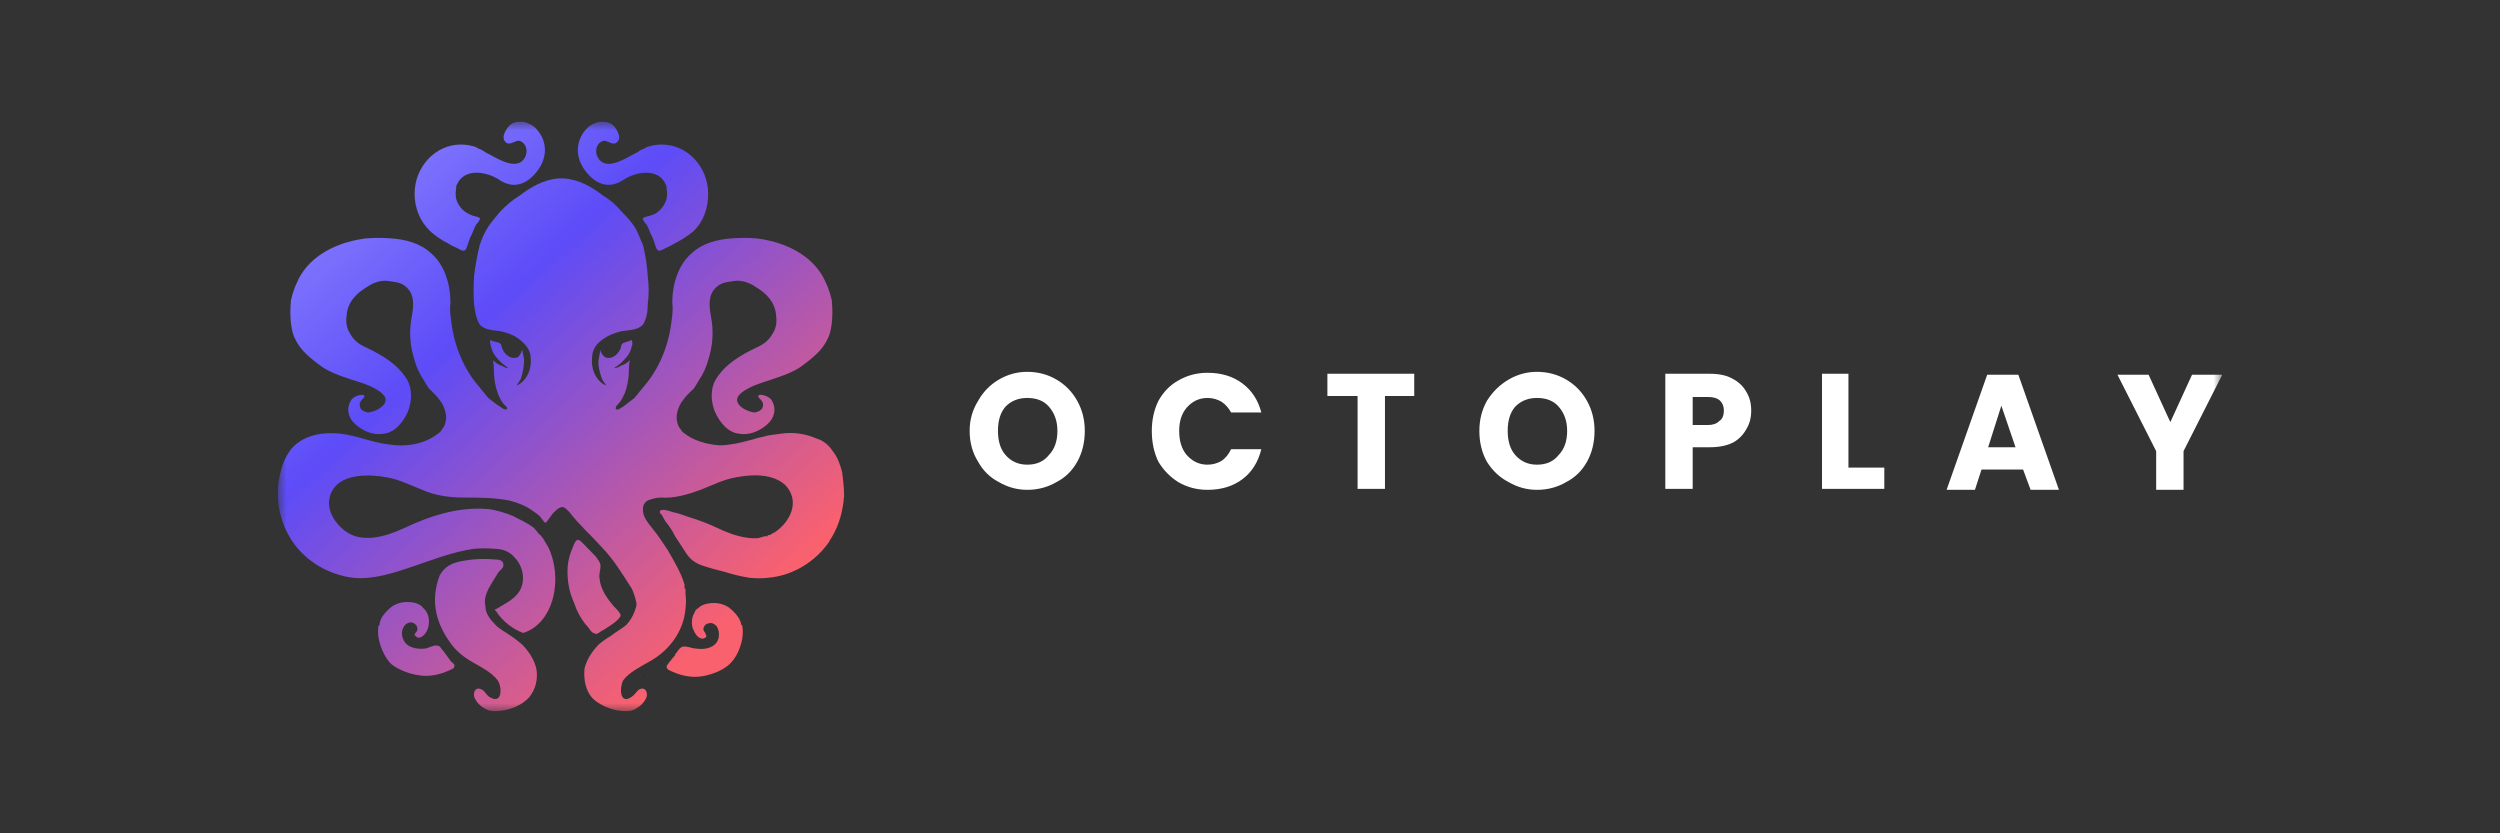 <svg width="144" height="48" viewBox="0 0 144 48" fill="none" xmlns="http://www.w3.org/2000/svg">
<rect x="0" y="0" width="144" height="48" fill="#333333" stroke="none"/>
<g clip-path="url(#clip0_3763_14158)">
<mask id="mask0_3763_14158" style="mask-type:luminance" maskUnits="userSpaceOnUse" x="16" y="7" width="112" height="34">
<path d="M128 7H16V41H128V7Z" fill="white"/>
</mask>
<g mask="url(#mask0_3763_14158)">
<path d="M24.805 13.34C25.095 13.6 25.422 13.823 25.784 14.008C25.965 14.12 26.147 14.213 26.328 14.287C26.545 14.398 26.763 14.566 26.872 14.287C26.98 14.008 27.035 13.73 27.198 13.451C27.27 13.266 27.343 13.098 27.415 12.95C27.47 12.894 27.687 12.671 27.633 12.56C27.578 12.504 27.361 12.449 27.306 12.449C27.198 12.412 27.107 12.374 27.035 12.337C26.654 12.17 26.382 11.836 26.273 11.446C26.237 11.26 26.237 11.075 26.273 10.889C26.273 10.777 26.273 10.666 26.328 10.61C26.763 9.663 28.013 9.886 28.72 10.332C29.59 10.945 30.406 10.61 31.004 9.775C31.602 8.939 31.493 7.936 30.732 7.268C30.623 7.194 30.514 7.138 30.406 7.101C30.079 6.934 29.699 6.989 29.427 7.157C29.209 7.324 28.829 7.881 29.101 8.159C29.318 8.438 29.644 8.104 29.862 8.104C30.297 8.159 30.514 8.772 30.134 9.218C29.59 9.83 28.448 8.995 27.959 8.772C27.814 8.661 27.669 8.586 27.524 8.549L27.47 8.494C27.18 8.382 26.872 8.326 26.545 8.326C25.077 8.326 23.881 9.608 23.881 11.167C23.881 12.003 24.207 12.783 24.805 13.34Z" fill="url(#paint0_linear_3763_14158)"/>
<path d="M35.95 10.332C36.657 9.886 37.908 9.663 38.343 10.61C38.397 10.666 38.397 10.777 38.397 10.889C38.433 11.075 38.433 11.26 38.397 11.446C38.288 11.836 38.017 12.17 37.69 12.337C37.582 12.374 37.473 12.412 37.364 12.449C37.31 12.449 37.092 12.504 37.038 12.56C36.984 12.671 37.201 12.894 37.255 12.95C37.328 13.098 37.4 13.266 37.473 13.451C37.636 13.73 37.69 14.008 37.799 14.287C37.908 14.566 38.125 14.398 38.343 14.287C38.524 14.213 38.705 14.12 38.887 14.008C39.249 13.823 39.593 13.6 39.92 13.34C40.518 12.783 40.789 12.003 40.789 11.167C40.789 9.608 39.593 8.326 38.125 8.326C37.799 8.326 37.491 8.382 37.201 8.494L37.147 8.549C37.002 8.586 36.857 8.661 36.712 8.772C36.222 8.995 35.081 9.83 34.537 9.218C34.156 8.772 34.374 8.159 34.809 8.104C35.026 8.104 35.352 8.438 35.57 8.159C35.842 7.881 35.461 7.324 35.244 7.157C34.972 6.989 34.591 6.934 34.265 7.101C34.156 7.138 34.048 7.194 33.939 7.268C33.178 7.936 33.069 8.939 33.667 9.775C34.265 10.61 35.081 10.945 35.95 10.332Z" fill="url(#paint1_linear_3763_14158)"/>
<path d="M37.093 38.909C37.093 38.909 37.093 38.928 37.093 38.965C37.129 38.928 37.129 38.909 37.093 38.909Z" fill="black"/>
<path d="M48.51 27.21C48.401 26.765 48.238 26.319 47.966 25.985C47.749 25.651 47.423 25.372 47.042 25.261C46.389 24.982 45.683 24.871 44.976 24.982C44.65 25.038 44.324 25.038 43.997 25.149C43.78 25.186 43.562 25.242 43.345 25.316C42.91 25.428 42.529 25.539 42.094 25.595C41.877 25.632 41.659 25.651 41.442 25.651C40.681 25.595 39.919 25.372 39.376 24.927C39.267 24.871 39.213 24.704 39.104 24.592C38.995 24.369 38.941 24.091 38.995 23.812C39.05 23.534 39.158 23.311 39.267 23.144C39.303 23.107 39.321 23.088 39.321 23.088C39.484 22.81 39.756 22.587 39.974 22.364C40.083 22.197 40.191 22.03 40.246 21.918C40.499 21.547 40.681 21.157 40.789 20.749C41.061 19.913 41.116 19.077 40.953 18.242C40.844 17.629 40.735 16.849 41.442 16.404C41.714 16.236 42.04 16.236 42.312 16.181C42.747 16.125 43.182 16.292 43.508 16.515C44.16 16.905 44.65 17.406 44.704 18.186C44.758 18.576 44.704 18.91 44.487 19.244C44.269 19.634 43.943 19.857 43.562 20.024C42.638 20.47 41.768 20.971 41.224 21.863C40.898 22.42 40.953 23.144 41.17 23.701C41.442 24.314 41.931 24.927 42.584 24.982C43.182 25.094 43.78 24.815 44.215 24.425C44.595 24.091 44.758 23.534 44.432 23.032C44.324 22.865 43.943 22.698 43.725 22.754C43.725 22.754 43.707 22.773 43.671 22.81C43.671 22.81 43.671 22.865 43.725 22.921C43.834 23.032 43.997 23.2 43.943 23.367C43.943 23.59 43.725 23.701 43.508 23.757C43.073 23.757 42.203 23.311 42.529 22.81C42.91 22.308 43.943 22.03 44.432 21.863C45.085 21.64 45.791 21.417 46.335 20.971C46.988 20.47 47.531 20.024 47.803 19.189C47.966 18.576 47.966 17.908 47.912 17.295C47.803 16.794 47.586 16.236 47.314 15.791C46.498 14.509 44.976 13.897 43.562 13.73C43.091 13.693 42.62 13.693 42.149 13.73C41.333 13.785 40.463 14.008 39.865 14.565C39.321 15.011 38.995 15.679 38.832 16.404C38.76 16.738 38.723 17.09 38.723 17.462C38.778 17.852 38.723 18.186 38.669 18.576C38.506 19.913 37.962 21.25 37.092 22.253C36.911 22.475 36.73 22.698 36.548 22.921C36.404 23.032 36.258 23.144 36.114 23.255C36.059 23.311 35.679 23.59 35.57 23.59C35.497 23.59 35.461 23.571 35.461 23.534C35.461 23.422 35.515 23.367 35.57 23.311C36.059 22.81 36.222 21.974 36.222 21.306C36.222 21.12 36.24 20.934 36.277 20.749C36.132 20.897 35.95 21.009 35.733 21.083C35.624 21.157 35.515 21.194 35.407 21.194C35.407 21.139 35.407 21.139 35.461 21.139C35.733 20.971 35.95 20.749 36.168 20.47C36.277 20.303 36.331 20.192 36.385 19.969C36.44 19.802 36.44 19.746 36.385 19.579C36.222 19.69 35.95 19.69 35.842 19.802C35.805 19.839 35.787 19.876 35.787 19.913C35.733 20.303 35.298 20.749 34.863 20.581C34.7 20.47 34.591 20.303 34.591 20.136C34.555 20.322 34.519 20.507 34.482 20.693C34.428 21.027 34.537 21.417 34.645 21.751C34.7 21.918 34.809 22.03 34.917 22.197C34.7 22.141 34.482 21.918 34.374 21.751C34.156 21.417 34.066 21.046 34.102 20.637C34.102 20.247 34.265 19.913 34.537 19.69C34.917 19.356 35.352 19.189 35.787 19.077C36.168 19.022 36.766 19.022 37.038 18.688C37.255 18.353 37.31 17.908 37.31 17.518C37.382 16.998 37.382 16.459 37.31 15.902C37.273 15.308 37.183 14.714 37.038 14.12C36.875 13.785 36.766 13.395 36.548 13.061C36.331 12.727 36.059 12.448 35.787 12.17C35.515 11.836 35.135 11.501 34.754 11.279C34.102 10.777 33.341 10.332 32.471 10.276C32.471 10.276 32.453 10.276 32.416 10.276C32.38 10.276 32.344 10.276 32.308 10.276C32.271 10.276 32.235 10.276 32.199 10.276C31.329 10.332 30.568 10.777 29.915 11.279C29.535 11.501 29.154 11.836 28.828 12.17C28.61 12.448 28.338 12.727 28.121 13.061C27.904 13.395 27.74 13.785 27.632 14.12C27.487 14.714 27.378 15.308 27.305 15.902C27.269 16.459 27.269 16.998 27.305 17.518C27.36 17.908 27.414 18.353 27.632 18.688C27.904 19.022 28.447 19.022 28.828 19.077C29.317 19.189 29.752 19.356 30.078 19.69C30.35 19.913 30.568 20.247 30.568 20.637C30.604 21.046 30.513 21.417 30.296 21.751C30.187 21.918 29.97 22.141 29.752 22.197C29.861 22.03 29.97 21.918 30.024 21.751C30.133 21.417 30.187 21.027 30.187 20.693C30.151 20.507 30.115 20.322 30.078 20.136C30.024 20.303 29.97 20.47 29.806 20.581C29.372 20.749 28.937 20.303 28.882 19.913C28.882 19.876 28.864 19.839 28.828 19.802C28.719 19.69 28.393 19.69 28.23 19.579C28.23 19.746 28.23 19.802 28.284 19.969C28.338 20.192 28.393 20.303 28.502 20.47C28.719 20.749 28.937 20.971 29.208 21.139C29.208 21.139 29.208 21.139 29.263 21.194C29.154 21.194 29.045 21.157 28.937 21.083C28.719 21.009 28.538 20.897 28.393 20.749C28.429 20.934 28.447 21.12 28.447 21.306C28.447 21.974 28.61 22.81 29.045 23.311C29.1 23.367 29.208 23.422 29.208 23.534C29.154 23.645 28.937 23.534 28.882 23.478C28.773 23.404 28.665 23.33 28.556 23.255C28.411 23.144 28.266 23.032 28.121 22.921C27.94 22.698 27.759 22.475 27.577 22.253C26.707 21.25 26.164 19.913 26.001 18.576C25.946 18.186 25.892 17.852 25.946 17.462C25.946 17.09 25.91 16.738 25.837 16.404C25.674 15.679 25.348 15.011 24.804 14.565C24.206 14.008 23.336 13.785 22.521 13.73C22.05 13.693 21.578 13.693 21.107 13.73C19.694 13.897 18.171 14.509 17.356 15.791C17.084 16.236 16.866 16.794 16.758 17.295C16.703 17.908 16.703 18.576 16.866 19.189C17.138 20.024 17.682 20.47 18.334 20.971C18.878 21.417 19.585 21.64 20.237 21.863C20.781 22.03 21.76 22.308 22.14 22.81C22.466 23.311 21.596 23.757 21.162 23.757C20.944 23.701 20.727 23.59 20.727 23.367C20.672 23.2 20.835 23.032 20.944 22.921C20.998 22.865 20.998 22.81 20.998 22.81C20.962 22.773 20.944 22.754 20.944 22.754C20.727 22.698 20.346 22.865 20.237 23.032C19.911 23.534 20.074 24.091 20.455 24.425C20.89 24.815 21.488 25.094 22.086 24.982C22.738 24.927 23.228 24.314 23.5 23.701C23.717 23.144 23.771 22.42 23.445 21.863C22.901 20.971 22.032 20.47 21.107 20.024C20.727 19.857 20.4 19.634 20.183 19.244C19.965 18.91 19.911 18.576 19.965 18.186C20.02 17.406 20.509 16.905 21.162 16.515C21.488 16.292 21.923 16.125 22.358 16.181C22.63 16.236 22.956 16.236 23.228 16.404C23.934 16.849 23.826 17.629 23.717 18.242C23.554 19.077 23.608 19.913 23.88 20.749C23.989 21.157 24.17 21.547 24.424 21.918C24.478 22.03 24.587 22.197 24.696 22.364C24.913 22.587 25.185 22.81 25.348 23.088C25.348 23.088 25.366 23.107 25.402 23.144C25.511 23.311 25.62 23.534 25.674 23.812C25.729 24.091 25.674 24.369 25.566 24.592C25.457 24.704 25.402 24.871 25.294 24.927C24.478 25.595 23.391 25.762 22.358 25.595C21.433 25.483 20.564 25.094 19.639 24.982C18.606 24.871 17.519 25.038 16.812 25.818C16.486 26.208 16.268 26.709 16.16 27.21C15.779 28.603 16.105 30.107 16.866 31.221C17.682 32.391 18.987 33.115 20.346 33.282C21.488 33.394 22.684 33.004 23.826 32.614C24.968 32.224 26.109 31.778 27.305 31.611C27.704 31.574 28.103 31.574 28.502 31.611C28.937 31.611 29.372 31.778 29.643 32.112C30.133 32.614 30.296 33.449 29.915 34.062C29.589 34.564 29.045 34.786 28.61 35.065C28.574 35.065 28.538 35.084 28.502 35.121C28.502 35.158 28.52 35.176 28.556 35.176C28.937 35.789 29.535 36.235 30.133 36.458C30.513 36.346 30.84 36.123 31.111 35.845C32.144 34.731 32.199 32.837 31.601 31.555C31.492 31.37 31.383 31.184 31.274 30.998C31.238 30.961 31.22 30.943 31.22 30.943C31.184 30.868 31.13 30.813 31.057 30.776C30.948 30.627 30.84 30.497 30.731 30.386C30.35 30.107 29.97 29.94 29.535 29.717C29.1 29.532 28.647 29.401 28.175 29.327C26.436 29.16 24.75 29.717 23.228 30.441C22.14 30.943 20.835 31.277 19.911 30.608C19.15 30.051 18.606 29.049 19.204 28.157C19.802 27.266 21.325 27.322 22.249 27.489C22.956 27.6 23.608 27.935 24.315 28.213C25.076 28.547 25.892 28.659 26.707 28.659C27.577 28.659 28.447 28.659 29.317 28.826C29.752 28.937 30.241 29.104 30.622 29.383C30.785 29.494 31.057 29.661 31.166 29.829C31.274 29.94 31.383 30.218 31.492 30.051C31.601 29.903 31.709 29.754 31.818 29.606C31.981 29.439 32.199 29.16 32.471 29.216C32.579 29.271 32.688 29.383 32.797 29.494C33.341 30.218 34.047 30.831 34.645 31.5C35.352 32.224 35.842 33.059 36.385 33.895C36.494 34.118 36.603 34.452 36.657 34.731C36.657 34.805 36.657 34.861 36.657 34.898C36.621 35.009 36.585 35.121 36.548 35.232C36.44 35.511 36.277 35.789 36.059 36.012C35.787 36.235 35.461 36.402 35.189 36.625C34.935 36.773 34.7 36.94 34.482 37.126C34.102 37.516 33.776 38.017 33.667 38.519C33.612 39.131 33.721 39.744 34.102 40.19C34.482 40.58 35.026 40.803 35.515 40.914C35.896 40.97 36.331 41.025 36.657 40.803C36.875 40.691 37.092 40.468 37.201 40.245C37.364 39.967 37.201 39.466 36.766 39.744C36.657 39.856 36.548 40.023 36.385 40.134C35.679 40.636 35.679 39.577 35.896 39.187C36.222 38.742 36.875 38.407 37.364 38.129C38.506 37.516 39.376 36.402 39.484 35.065C39.521 34.768 39.521 34.471 39.484 34.174C39.484 34.136 39.484 34.099 39.484 34.062C39.484 34.025 39.484 33.988 39.484 33.951C39.484 33.914 39.466 33.895 39.43 33.895C39.43 33.821 39.43 33.765 39.43 33.728C39.43 33.691 39.43 33.672 39.43 33.672C39.213 32.948 38.832 32.335 38.451 31.667C38.18 31.277 37.908 30.831 37.581 30.441C37.31 30.107 36.983 29.717 37.038 29.271C37.038 29.049 37.201 28.826 37.473 28.77C37.636 28.714 37.853 28.659 38.071 28.659C38.832 28.714 39.593 28.492 40.354 28.213C41.061 27.935 41.714 27.6 42.42 27.489C42.747 27.433 43.127 27.378 43.508 27.378C44.269 27.378 45.03 27.6 45.411 28.157C46.009 29.049 45.465 30.051 44.704 30.608C44.668 30.608 44.65 30.627 44.65 30.664C44.614 30.664 44.595 30.664 44.595 30.664C44.559 30.701 44.523 30.72 44.487 30.72C44.45 30.757 44.432 30.776 44.432 30.776C44.36 30.813 44.287 30.831 44.215 30.831C44.215 30.868 44.215 30.887 44.215 30.887C44.178 30.887 44.142 30.887 44.106 30.887C44.07 30.887 44.052 30.887 44.052 30.887C43.943 30.924 43.816 30.961 43.671 30.998C42.91 31.054 42.094 30.776 41.387 30.441C40.844 30.181 40.264 29.959 39.648 29.773C39.321 29.661 39.05 29.55 38.723 29.494C38.615 29.439 38.071 29.271 38.017 29.439C37.962 29.55 38.071 29.606 38.125 29.661C38.198 29.81 38.27 29.94 38.343 30.051C38.56 30.311 38.741 30.59 38.886 30.887C39.031 31.11 39.176 31.333 39.321 31.555C39.394 31.667 39.466 31.778 39.539 31.89C39.756 32.224 40.083 32.447 40.409 32.558C40.844 32.707 41.297 32.837 41.768 32.948C42.239 33.097 42.711 33.208 43.182 33.282C43.544 33.319 43.889 33.319 44.215 33.282C45.628 33.171 46.933 32.391 47.749 31.221C47.785 31.147 47.839 31.054 47.912 30.943C48.347 30.218 48.564 29.383 48.619 28.547C48.619 28.102 48.564 27.656 48.51 27.21Z" fill="url(#paint2_linear_3763_14158)"/>
<path d="M30.079 37.126C29.861 36.94 29.644 36.773 29.426 36.624C29.1 36.402 28.774 36.234 28.556 36.012C28.23 35.677 27.958 35.343 27.958 34.898C27.849 34.452 28.067 34.006 28.339 33.561C28.448 33.375 28.574 33.171 28.719 32.948C28.828 32.836 29.046 32.669 28.991 32.502C28.991 32.224 28.611 32.224 28.448 32.224C28.049 32.187 27.65 32.187 27.251 32.224C26.816 32.279 26.273 32.335 25.892 32.558C25.675 32.669 25.403 32.948 25.294 33.226C25.185 33.523 25.113 33.839 25.076 34.173C24.968 35.176 25.294 36.123 25.892 36.959C26.218 37.46 26.708 37.85 27.197 38.128C27.686 38.407 28.339 38.741 28.665 39.187C28.937 39.577 28.937 40.635 28.176 40.134C28.012 40.023 27.958 39.855 27.795 39.744C27.36 39.465 27.197 39.967 27.36 40.245C27.469 40.468 27.686 40.691 27.904 40.802C28.23 41.025 28.665 40.969 29.046 40.914C29.589 40.802 30.079 40.58 30.459 40.19C30.84 39.744 31.003 39.131 30.894 38.518C30.785 38.017 30.459 37.516 30.079 37.126Z" fill="url(#paint3_linear_3763_14158)"/>
<path d="M26 38.129C25.891 37.961 25.782 37.85 25.674 37.683C25.601 37.572 25.529 37.479 25.456 37.404C25.347 37.237 25.293 37.181 25.13 37.181C24.912 37.181 24.749 37.293 24.532 37.349C24.151 37.404 23.716 37.349 23.444 37.126C23.118 36.847 23.064 36.346 23.281 36.067C23.39 35.9 23.553 35.845 23.716 35.845C23.879 35.9 24.042 36.012 24.042 36.234C24.042 36.309 24.006 36.383 23.934 36.457C23.934 36.457 23.879 36.513 23.879 36.569C23.879 36.606 23.897 36.624 23.934 36.624C24.151 36.903 24.477 36.569 24.586 36.346C24.749 36.012 24.749 35.566 24.586 35.288C24.55 35.213 24.514 35.157 24.477 35.12C24.405 35.046 24.332 34.972 24.26 34.898C24.042 34.73 23.771 34.675 23.444 34.675C23.154 34.675 22.883 34.749 22.629 34.898C22.52 34.972 22.411 35.065 22.302 35.176C22.085 35.399 21.922 35.622 21.868 35.9C21.868 35.938 21.868 35.975 21.868 36.012C21.831 36.012 21.813 36.012 21.813 36.012C21.65 36.736 22.031 37.683 22.466 38.184C23.009 38.685 24.097 39.02 24.858 38.908C25.184 38.871 25.51 38.778 25.837 38.63C25.945 38.574 26.163 38.519 26.163 38.407C26.217 38.296 26.108 38.184 26 38.129Z" fill="url(#paint4_linear_3763_14158)"/>
<path d="M38.561 38.129C38.669 38.018 38.778 37.85 38.887 37.739C38.887 37.702 38.887 37.683 38.887 37.683C38.959 37.609 39.032 37.516 39.104 37.405C39.213 37.293 39.268 37.238 39.431 37.238C39.648 37.238 39.866 37.349 40.029 37.349C40.409 37.405 40.844 37.405 41.17 37.126C41.442 36.904 41.497 36.402 41.279 36.068C41.17 35.956 41.007 35.845 40.844 35.901C40.681 35.901 40.518 36.068 40.518 36.235C40.518 36.309 40.554 36.383 40.627 36.458C40.627 36.514 40.681 36.569 40.681 36.625C40.681 36.625 40.681 36.644 40.681 36.681C40.409 36.959 40.083 36.625 39.974 36.346C39.811 36.068 39.811 35.622 39.974 35.344C40.011 35.269 40.047 35.195 40.083 35.121C40.156 35.084 40.228 35.028 40.301 34.954C40.518 34.787 40.844 34.731 41.116 34.731C41.406 34.731 41.678 34.805 41.932 34.954C42.04 35.028 42.149 35.121 42.258 35.232C42.475 35.455 42.639 35.678 42.693 35.956C42.693 35.994 42.711 36.012 42.747 36.012C42.91 36.792 42.53 37.739 42.095 38.185C41.551 38.742 40.464 39.076 39.703 38.965C39.376 38.927 39.05 38.835 38.724 38.686C38.615 38.63 38.398 38.575 38.398 38.407C38.398 38.296 38.506 38.24 38.561 38.129Z" fill="url(#paint5_linear_3763_14158)"/>
<path d="M34.319 36.514C34.482 36.514 34.591 36.346 34.754 36.291C35.08 36.068 35.515 35.845 35.733 35.511C35.841 35.344 35.352 34.954 35.243 34.787C34.917 34.397 34.591 33.895 34.536 33.338C34.482 33.06 34.591 32.837 34.591 32.614C34.591 32.391 34.428 32.224 34.319 32.057C34.065 31.797 33.811 31.537 33.558 31.277C33.449 31.166 33.34 31.054 33.231 31.11C33.123 31.166 33.123 31.277 33.068 31.333C32.996 31.519 32.923 31.704 32.851 31.89C32.742 32.224 32.688 32.558 32.688 32.893C32.688 33.561 32.797 34.118 33.068 34.731C33.213 35.176 33.431 35.585 33.721 35.956C33.83 36.068 33.92 36.179 33.993 36.291C34.047 36.346 34.101 36.458 34.21 36.458C34.246 36.495 34.283 36.514 34.319 36.514Z" fill="url(#paint6_linear_3763_14158)"/>
<path fill-rule="evenodd" clip-rule="evenodd" d="M59.168 28.214C58.588 28.214 58.044 28.065 57.536 27.768C57.029 27.508 56.63 27.118 56.34 26.598C56.014 26.078 55.851 25.484 55.851 24.816C55.851 24.184 56.014 23.609 56.34 23.089C56.63 22.569 57.029 22.16 57.536 21.863C58.044 21.566 58.588 21.418 59.168 21.418C59.784 21.418 60.346 21.566 60.853 21.863C61.361 22.16 61.759 22.569 62.049 23.089C62.339 23.609 62.484 24.184 62.484 24.816C62.484 25.484 62.339 26.078 62.049 26.598C61.759 27.118 61.361 27.508 60.853 27.768C60.346 28.065 59.784 28.214 59.168 28.214ZM59.168 26.765C59.711 26.765 60.128 26.579 60.418 26.208C60.744 25.874 60.907 25.41 60.907 24.816C60.907 24.259 60.744 23.794 60.418 23.423C60.128 23.089 59.711 22.922 59.168 22.922C58.66 22.922 58.243 23.089 57.917 23.423C57.627 23.757 57.482 24.221 57.482 24.816C57.482 25.41 57.627 25.874 57.917 26.208C58.243 26.579 58.66 26.765 59.168 26.765ZM66.344 24.816C66.344 24.184 66.471 23.609 66.725 23.089C67.015 22.569 67.396 22.179 67.867 21.919C68.374 21.622 68.936 21.473 69.552 21.473C70.35 21.473 71.02 21.677 71.564 22.086C72.108 22.494 72.47 23.052 72.652 23.757H70.912C70.767 23.497 70.585 23.293 70.368 23.144C70.114 22.996 69.842 22.922 69.552 22.922C69.081 22.922 68.683 23.107 68.356 23.479C68.067 23.813 67.921 24.259 67.921 24.816C67.921 25.41 68.067 25.874 68.356 26.208C68.683 26.579 69.081 26.765 69.552 26.765C69.842 26.765 70.114 26.691 70.368 26.542C70.585 26.394 70.767 26.171 70.912 25.874H72.652C72.47 26.617 72.108 27.192 71.564 27.601C71.02 28.009 70.35 28.214 69.552 28.214C68.936 28.214 68.374 28.065 67.867 27.768C67.396 27.471 67.015 27.081 66.725 26.598C66.471 26.078 66.344 25.484 66.344 24.816ZM81.46 21.529V22.81H79.774V28.158H78.197V22.81H76.458V21.529H81.46ZM88.528 28.214C87.948 28.214 87.404 28.065 86.897 27.768C86.389 27.508 85.972 27.118 85.646 26.598C85.356 26.078 85.211 25.484 85.211 24.816C85.211 24.184 85.356 23.609 85.646 23.089C85.972 22.569 86.389 22.16 86.897 21.863C87.404 21.566 87.948 21.418 88.528 21.418C89.144 21.418 89.706 21.566 90.213 21.863C90.721 22.16 91.119 22.569 91.41 23.089C91.7 23.609 91.845 24.184 91.845 24.816C91.845 25.484 91.7 26.078 91.41 26.598C91.119 27.118 90.721 27.508 90.213 27.768C89.706 28.065 89.144 28.214 88.528 28.214ZM88.528 26.765C89.072 26.765 89.489 26.579 89.778 26.208C90.105 25.874 90.268 25.41 90.268 24.816C90.268 24.259 90.105 23.794 89.778 23.423C89.489 23.089 89.072 22.922 88.528 22.922C88.021 22.922 87.604 23.089 87.278 23.423C86.987 23.757 86.843 24.221 86.843 24.816C86.843 25.41 86.987 25.874 87.278 26.208C87.604 26.579 88.021 26.765 88.528 26.765ZM100.87 23.646C100.87 24.054 100.779 24.407 100.598 24.704C100.417 25.038 100.163 25.298 99.837 25.484C99.475 25.67 99.022 25.762 98.478 25.762H97.499V28.158H95.922V21.529H98.478C99.022 21.529 99.457 21.622 99.783 21.807C100.145 21.993 100.417 22.253 100.598 22.587C100.779 22.884 100.87 23.237 100.87 23.646ZM98.369 24.481C98.659 24.481 98.876 24.407 99.022 24.259C99.203 24.147 99.293 23.943 99.293 23.646C99.293 23.386 99.203 23.181 99.022 23.033C98.876 22.922 98.659 22.866 98.369 22.866H97.499V24.481H98.369ZM106.47 26.932H108.536V28.158H104.948V21.529H106.47V26.932ZM116.529 27.044H114.136L113.756 28.214H112.124L114.462 21.585H116.257L118.595 28.214H116.964L116.529 27.044ZM116.094 25.762L115.278 23.367L114.517 25.762H116.094ZM128.001 21.585L125.772 25.985V28.214H124.195V25.985L121.966 21.585H123.76L125.011 24.314L126.261 21.585H128.001Z" fill="white"/>
</g>
</g>
<defs>
<linearGradient id="paint0_linear_3763_14158" x1="19.477" y1="7.881" x2="46.513" y2="37.812" gradientUnits="userSpaceOnUse">
<stop stop-color="#8A83FE"/>
<stop offset="0.328" stop-color="#5D4CF8"/>
<stop offset="0.891" stop-color="#FA616E"/>
</linearGradient>
<linearGradient id="paint1_linear_3763_14158" x1="19.476" y1="7.881" x2="46.512" y2="37.812" gradientUnits="userSpaceOnUse">
<stop stop-color="#8A83FE"/>
<stop offset="0.328" stop-color="#5D4CF8"/>
<stop offset="0.891" stop-color="#FA616E"/>
</linearGradient>
<linearGradient id="paint2_linear_3763_14158" x1="19.476" y1="7.881" x2="46.512" y2="37.812" gradientUnits="userSpaceOnUse">
<stop stop-color="#8A83FE"/>
<stop offset="0.328" stop-color="#5D4CF8"/>
<stop offset="0.891" stop-color="#FA616E"/>
</linearGradient>
<linearGradient id="paint3_linear_3763_14158" x1="19.476" y1="7.88" x2="46.512" y2="37.812" gradientUnits="userSpaceOnUse">
<stop stop-color="#8A83FE"/>
<stop offset="0.328" stop-color="#5D4CF8"/>
<stop offset="0.891" stop-color="#FA616E"/>
</linearGradient>
<linearGradient id="paint4_linear_3763_14158" x1="19.475" y1="7.88" x2="46.511" y2="37.812" gradientUnits="userSpaceOnUse">
<stop stop-color="#8A83FE"/>
<stop offset="0.328" stop-color="#5D4CF8"/>
<stop offset="0.891" stop-color="#FA616E"/>
</linearGradient>
<linearGradient id="paint5_linear_3763_14158" x1="19.477" y1="7.881" x2="46.512" y2="37.812" gradientUnits="userSpaceOnUse">
<stop stop-color="#8A83FE"/>
<stop offset="0.328" stop-color="#5D4CF8"/>
<stop offset="0.891" stop-color="#FA616E"/>
</linearGradient>
<linearGradient id="paint6_linear_3763_14158" x1="19.476" y1="7.881" x2="46.511" y2="37.812" gradientUnits="userSpaceOnUse">
<stop stop-color="#8A83FE"/>
<stop offset="0.328" stop-color="#5D4CF8"/>
<stop offset="0.891" stop-color="#FA616E"/>
</linearGradient>
<clipPath id="clip0_3763_14158">
<rect width="112" height="34" fill="white" transform="translate(16 7)"/>
</clipPath>
</defs>
</svg>
